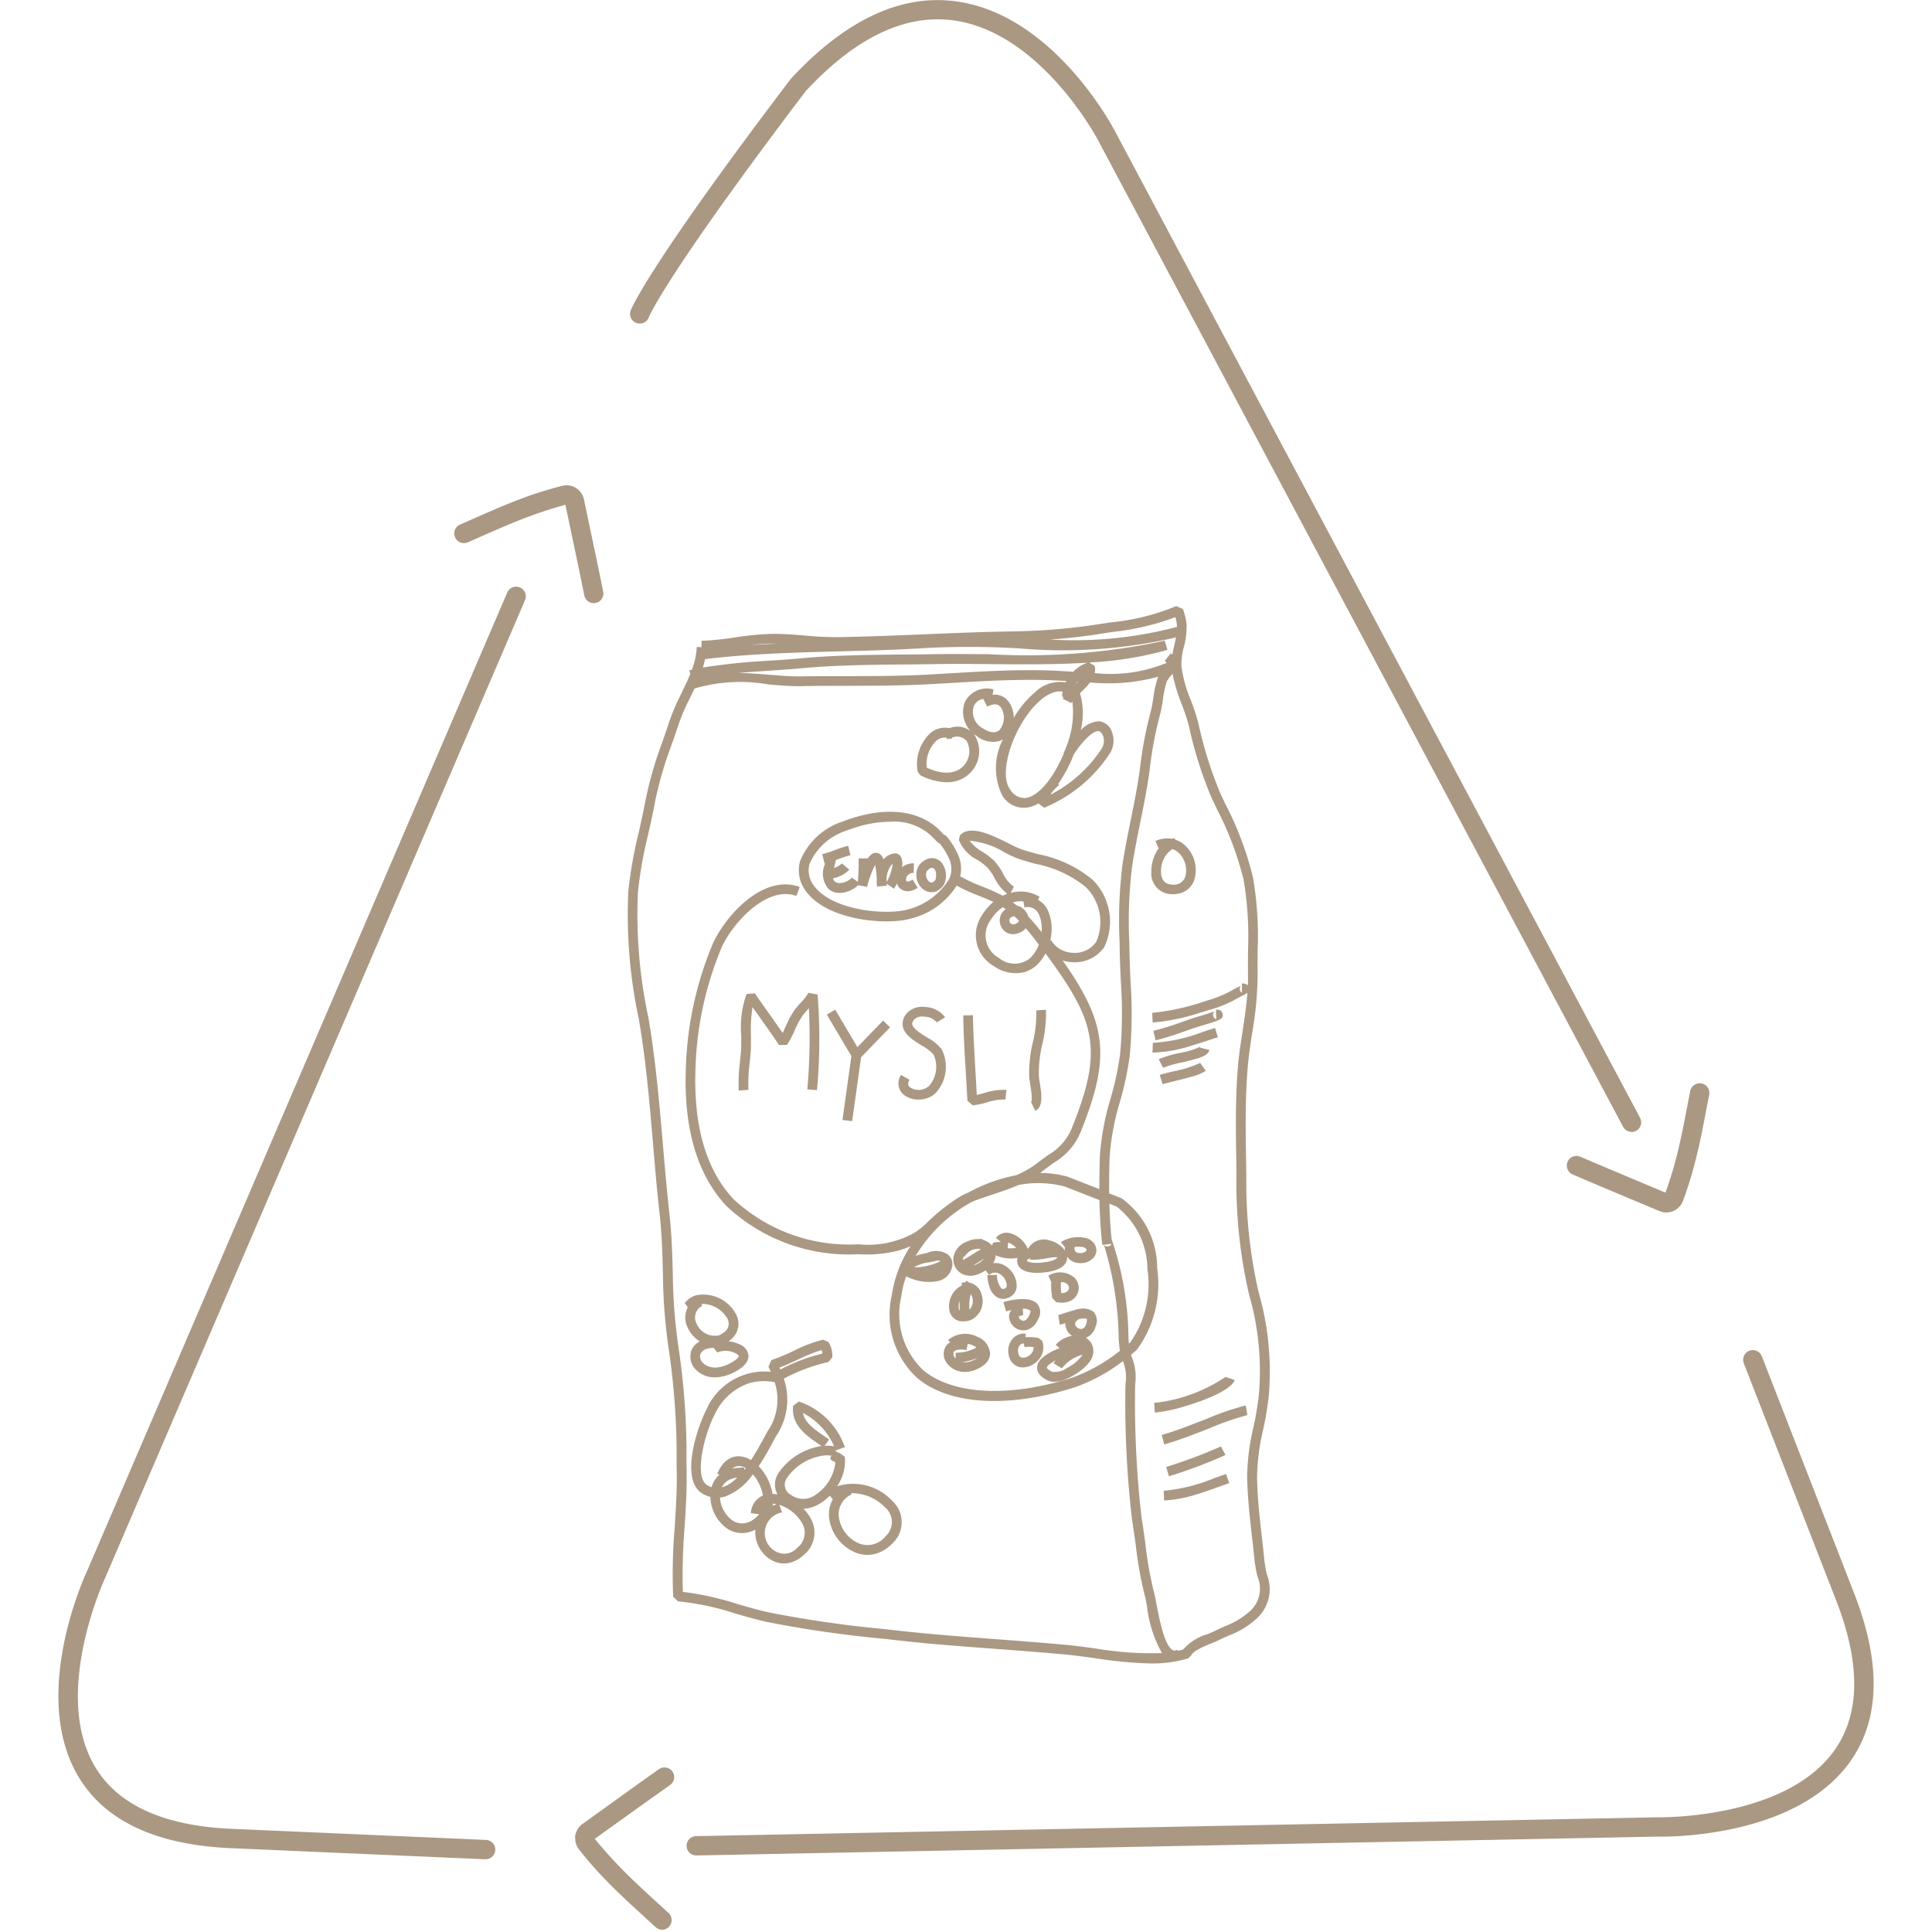 <svg xmlns="http://www.w3.org/2000/svg" width="80" height="80" viewBox="0 0 80 80">
  <g id="Group_1320" data-name="Group 1320" transform="translate(-129.953)">
    <rect id="Rectangle_1" data-name="Rectangle 1" width="80" height="80" rx="10" transform="translate(129.953)" fill="none"/>
    <g id="Group_2424" data-name="Group 2424" transform="translate(132.372)">
      <path id="Path_2370" data-name="Path 2370" d="M872.393,161.084a.4.4,0,0,1-.393-.321c-.179-.892-.377-1.834-.782-3.753-.459.126-.949.28-1.465.47-.688.254-1.333.539-1.955.813-.21.093-.416.184-.622.273a.4.4,0,0,1-.318-.736c.2-.088.408-.178.615-.27.636-.28,1.291-.57,2-.833a16.4,16.4,0,0,1,1.606-.5c.018,0,.055-.011.073-.013s.031-.005.049-.007a.8.8,0,0,1,.146,0,.739.739,0,0,1,.185.046l.052.024a.465.465,0,0,1,.064.033l.038.025.033.024a.519.519,0,0,1,.041.036.449.449,0,0,1,.038.036c.016.017.031.034.045.052l.042.059a.819.819,0,0,1,.04.072c0,.008.02.045.024.054.011.029.019.054.026.079,0,.01.01.037.012.047.413,1.954.613,2.908.795,3.81a.4.4,0,0,1-.313.472A.383.383,0,0,1,872.393,161.084Z" transform="translate(-850.225 -136.109)" fill="#aa9883"/>
      <path id="Path_2371" data-name="Path 2371" d="M849.512,217.808h-.018l-10.534-.46c-3.077-.135-5.192-1.122-6.286-2.936-2.048-3.394.264-8.376.364-8.587l17.378-40.47a.4.4,0,0,1,.736.316l-17.384,40.483c-.028.06-2.234,4.821-.407,7.846.947,1.568,2.843,2.425,5.634,2.547l10.534.46a.4.4,0,0,1-.017.8Z" transform="translate(-831.831 -140.82)" fill="#aa9883"/>
      <path id="Path_2372" data-name="Path 2372" d="M968.485,214.1h-.024c-.024,0-.049,0-.073-.007l-.073-.014a.738.738,0,0,1-.075-.023c-1.882-.787-2.78-1.165-3.625-1.529a.4.4,0,1,1,.317-.736c.835.359,1.72.732,3.524,1.488a15.03,15.03,0,0,0,.454-1.469c.184-.717.316-1.406.443-2.072l.13-.665a.4.4,0,0,1,.785.157l-.127.651c-.131.686-.265,1.388-.456,2.129a16.3,16.3,0,0,1-.5,1.608c-.006.017-.024.054-.032.071l-.02.038a.731.731,0,0,1-.231.249l-.047.028a.559.559,0,0,1-.074.038l-.03.011-.031.012a.48.48,0,0,1-.073.017.789.789,0,0,1-.122.017Z" transform="translate(-901.913 -163.895)" fill="#aa9883"/>
      <path id="Path_2373" data-name="Path 2373" d="M923.539,160.432a.4.4,0,0,1-.354-.213l-21.755-40.877c-.025-.047-2.368-4.453-5.979-4.936-2-.269-4.059.718-6.11,2.93-5.777,7.612-6.469,9.3-6.5,9.369a.4.4,0,0,1-.515.231.4.4,0,0,1-.236-.509c.024-.068.673-1.755,6.634-9.6,2.265-2.445,4.556-3.515,6.832-3.209,4.024.541,6.475,5.16,6.578,5.356l21.753,40.874a.4.4,0,0,1-.353.589Z" transform="translate(-858.396 -113.563)" fill="#aa9883"/>
      <path id="Path_2374" data-name="Path 2374" d="M880.844,275.584a.4.4,0,0,1-.272-.107l-.465-.426c-.54-.492-1.066-.973-1.6-1.524a16.37,16.37,0,0,1-1.109-1.267c-.011-.014-.032-.045-.041-.06s-.02-.031-.029-.048a.682.682,0,0,1-.055-.132.705.705,0,0,1-.033-.189c0-.015,0-.044,0-.058a.413.413,0,0,1,0-.075.33.33,0,0,1,.007-.036.282.282,0,0,1,.009-.042.422.422,0,0,1,.019-.057l.017-.047c.01-.023.02-.044.032-.066s.028-.048.034-.057a.657.657,0,0,1,.05-.065c.007-.009.035-.039.042-.047a.684.684,0,0,1,.059-.053c1.659-1.195,2.45-1.762,3.2-2.292a.4.4,0,1,1,.462.655c-.744.524-1.526,1.084-3.118,2.228.3.371.639.756,1.02,1.151.516.534,1.033,1.006,1.533,1.463.189.172.346.315.5.458a.4.4,0,0,1-.272.694Z" transform="translate(-855.842 -195.678)" fill="#aa9883"/>
      <path id="Path_2375" data-name="Path 2375" d="M887.434,253.119a.4.4,0,0,1-.007-.8l39.8-.78c.068,0,5.317.1,7.348-2.791,1.053-1.5,1.073-3.58.059-6.183l-3.826-9.825a.4.4,0,1,1,.747-.291l3.826,9.825c1.118,2.87,1.067,5.2-.152,6.936-2.28,3.242-7.774,3.136-8,3.129l-39.781.78Z" transform="translate(-861.02 -176.289)" fill="#aa9883"/>
      <path id="Union_5" data-name="Union 5" d="M19.308,43.555c-.387-.053-.752-.1-1.088-.135-.987-.093-1.993-.168-2.964-.241-1.335-.1-2.716-.2-4.079-.356l-.629-.07A47.2,47.2,0,0,1,5.8,42.066c-.432-.093-.894-.226-1.34-.355a10.914,10.914,0,0,0-2.359-.5L1.9,41.019a22.9,22.9,0,0,1,.062-2.87c.047-.75.1-1.526.085-2.28l-.006-.353a30.067,30.067,0,0,0-.312-4.663,22.76,22.76,0,0,1-.255-3.239C1.455,26.822,1.43,26,1.341,25.2c-.11-.986-.195-1.979-.276-2.939-.144-1.7-.292-3.454-.59-5.172A20.615,20.615,0,0,1,.042,11.82a17.655,17.655,0,0,1,.43-2.439c.1-.444.2-.9.288-1.371a15.8,15.8,0,0,1,.685-2.363c.1-.289.2-.578.293-.866a9.327,9.327,0,0,1,.5-1.163c.128-.266.259-.535.368-.805L2.57,2.658l.106-.024a2.99,2.99,0,0,0,.2-.941l.2.005-.006-.261a12.145,12.145,0,0,0,1.4-.142A11.962,11.962,0,0,1,5.958,1.15c.484-.007.948.031,1.4.068a13.545,13.545,0,0,0,1.36.067c1.211-.02,2.431-.07,3.611-.119s2.394-.1,3.6-.119A25.224,25.224,0,0,0,19.5.752c.179-.028.358-.055.537-.081A9.335,9.335,0,0,0,22.729,0l.277.118a2.593,2.593,0,0,1,.152.642,3.183,3.183,0,0,1-.112.93,2.8,2.8,0,0,0-.1.814,5.533,5.533,0,0,0,.387,1.389,9.075,9.075,0,0,1,.308.933l.009.035a16.288,16.288,0,0,0,.911,2.9q.106.227.21.446a13.474,13.474,0,0,1,1.14,3.041,14.356,14.356,0,0,1,.189,3.028c0,.33-.005.671,0,1a14.443,14.443,0,0,1-.226,2.4c-.075.5-.154,1.02-.193,1.529-.1,1.3-.079,2.56-.056,3.9l.008.512a20.262,20.262,0,0,0,.506,4.784,11.833,11.833,0,0,1,.422,4.31,13.264,13.264,0,0,1-.232,1.389,9.066,9.066,0,0,0-.252,1.97c.014.832.1,1.607.193,2.426.035.308.07.617.1.931a5.561,5.561,0,0,0,.117.676,1.652,1.652,0,0,1-.5,1.884,3.53,3.53,0,0,1-1.073.636c-.135.059-.274.12-.409.187-.093.046-.207.093-.329.143-.3.123-.753.309-.827.5l-.126.118-.073.023a5.256,5.256,0,0,1-1.492.188A17.617,17.617,0,0,1,19.308,43.555ZM2.6,3.793A8.859,8.859,0,0,0,2.122,4.9c-.094.292-.2.583-.3.876a15.559,15.559,0,0,0-.669,2.3c-.085.475-.19.939-.291,1.388a17.239,17.239,0,0,0-.422,2.384,20.319,20.319,0,0,0,.429,5.17c.3,1.736.45,3.5.6,5.207.081.958.165,1.948.274,2.929.092.815.117,1.642.141,2.442a22.475,22.475,0,0,0,.249,3.182,30.382,30.382,0,0,1,.318,4.726l.006.354c.012.769-.037,1.553-.086,2.311A24.4,24.4,0,0,0,2.3,40.817a12.307,12.307,0,0,1,2.27.507c.46.133.894.258,1.313.348a46.854,46.854,0,0,0,4.712.682l.63.07c1.355.152,2.733.254,4.064.355.973.073,1.981.148,2.972.242.345.033.714.084,1.105.137a13.868,13.868,0,0,0,2.774.195,5.164,5.164,0,0,1-.623-1.956c-.032-.174-.061-.324-.082-.4a15.6,15.6,0,0,1-.379-2.1c-.048-.355-.1-.721-.156-1.067a41.716,41.716,0,0,1-.272-5.609,1.828,1.828,0,0,0-.088-.918l-.018-.042a7.14,7.14,0,0,1-1.957,1.074c-.1.031-.2.062-.294.091h0c-2.658.793-5.008.613-6.286-.481a3.567,3.567,0,0,1-1.034-3.405,5.052,5.052,0,0,1,.777-2.039,3.432,3.432,0,0,1-.462.175,5.4,5.4,0,0,1-1.7.161,7.4,7.4,0,0,1-5.458-1.995c-1.221-1.3-1.788-3.242-1.682-5.769a14.416,14.416,0,0,1,1.122-5.109c.492-1.091,2.051-2.9,3.592-2.333L7,12c-1.218-.445-2.635,1.12-3.088,2.12a14,14,0,0,0-1.086,4.96c-.1,2.415.428,4.258,1.573,5.477a7.022,7.022,0,0,0,5.173,1.868,3.934,3.934,0,0,0,2.264-.446,2.884,2.884,0,0,0,.6-.475,8.017,8.017,0,0,1,1.257-1,2.548,2.548,0,0,1,.428-.22,6.874,6.874,0,0,1,1.339-.561,6.061,6.061,0,0,1,.633-.153,4.091,4.091,0,0,0,.888-.509c.166-.13.317-.239.451-.335a2.258,2.258,0,0,0,.983-1.132c1.321-3.274.963-4.418-1.1-7.216a1.719,1.719,0,0,1-.364.49,1.289,1.289,0,0,1-.5.285,1.536,1.536,0,0,1-1.273-.247,1.469,1.469,0,0,1-.472-2.132,2.133,2.133,0,0,1,.452-.524c-.195-.092-.4-.177-.607-.259a7.351,7.351,0,0,1-.912-.418,3.109,3.109,0,0,1-1.815,1.343h0a2.931,2.931,0,0,1-.372.086c-1.153.184-3.181-.1-3.992-1.118a1.445,1.445,0,0,1-.31-1.313,2.85,2.85,0,0,1,1.733-1.64c.179-.069.358-.13.531-.182,2.366-.706,3.42.377,3.675.707l.012,0,.1.056a3.009,3.009,0,0,1,.439.666,1.437,1.437,0,0,1,.138,1.042l.017-.028a6.368,6.368,0,0,0,.911.422,8.668,8.668,0,0,1,.843.378,1.836,1.836,0,0,1,.183-.08,1.9,1.9,0,0,1-.525-.656,2.289,2.289,0,0,0-.3-.436,2.467,2.467,0,0,0-.416-.315,1.589,1.589,0,0,1-.761-.824l.046-.193c.422-.453,1.313-.011,2.028.344a5.119,5.119,0,0,0,.517.238c.217.072.445.136.685.2a5.04,5.04,0,0,1,2.256,1.056,2.445,2.445,0,0,1,.492,2.785,1.455,1.455,0,0,1-.789.573,1.572,1.572,0,0,1-.53.062,1.648,1.648,0,0,1-.408-.072c1.789,2.546,2.029,3.919.76,7.064a2.632,2.632,0,0,1-1.121,1.307c-.13.094-.278.2-.437.325q-.067.052-.137.1a4.325,4.325,0,0,1,1.137.156l.018.006,1.3.509q0-.639.019-1.338a10.842,10.842,0,0,1,.445-2.411,13.4,13.4,0,0,0,.393-1.816,18.652,18.652,0,0,0,.031-3.047c-.019-.424-.038-.863-.045-1.3l-.006-.329a18.871,18.871,0,0,1,.118-3.176c.094-.633.223-1.269.348-1.885.142-.7.289-1.426.382-2.137A15.9,15.9,0,0,1,21.666,4.4a5.376,5.376,0,0,0,.117-.607,4.2,4.2,0,0,1,.178-.811c.009-.023.018-.045.029-.066l-.117.037a7.9,7.9,0,0,1-2.709.208,3.466,3.466,0,0,1-.4.421l-.021.02a2.972,2.972,0,0,1,.035,1.536,1.1,1.1,0,0,1,.75-.37.634.634,0,0,1,.545.459,1,1,0,0,1-.067.832,5.961,5.961,0,0,1-2.744,2.291l-.237-.18a1.359,1.359,0,0,1-.306.137,1.033,1.033,0,0,1-1.206-.492,2.588,2.588,0,0,1,.043-2.3.738.738,0,0,1-.174.078,1.08,1.08,0,0,1-.918-.216,1.17,1.17,0,0,1-.5-1.369,1.012,1.012,0,0,1,1.2-.559l-.037.223a.7.7,0,0,1,.657.277A1.114,1.114,0,0,1,16,4.628a4.255,4.255,0,0,1,.89-1.069,1.472,1.472,0,0,1,1.262-.4l.028-.057c-.247-.016-.5-.03-.739-.037-1.354-.042-2.73.04-4.06.119l-.724.042c-1.23.069-2.4.072-3.633.075-.606,0-1.233,0-1.864.014-.374.006-.832-.031-1.317-.071a6.67,6.67,0,0,0-3.056.167C2.724,3.538,2.662,3.666,2.6,3.793ZM22.8,43.257q.113-.025.222-.057a2.121,2.121,0,0,1,1-.63c.115-.047.223-.091.3-.131.144-.072.288-.134.427-.2a3.164,3.164,0,0,0,.959-.559,1.261,1.261,0,0,0,.383-1.506,6.169,6.169,0,0,1-.125-.722c-.031-.312-.065-.619-.1-.925-.089-.794-.182-1.615-.2-2.465a9.427,9.427,0,0,1,.26-2.057,13.17,13.17,0,0,0,.226-1.347,11.447,11.447,0,0,0-.41-4.169,20.568,20.568,0,0,1-.52-4.88L25.22,23.1c-.023-1.346-.046-2.617.057-3.935.04-.522.12-1.048.2-1.557.079-.525.16-1.062.2-1.6a.908.908,0,0,1-.2.119c-.061.029-.13.062-.182.095a5.126,5.126,0,0,1-1.2.5c-.131.041-.268.083-.41.125a8.471,8.471,0,0,1-1.931.395l-.018-.4a9.772,9.772,0,0,0,2.241-.5,4.819,4.819,0,0,0,1.11-.458c.07-.043.149-.081.219-.114.042-.02.1-.048.115-.059a.182.182,0,0,0-.057.181.186.186,0,0,0,.087.12l0-.387a.356.356,0,0,1,.246.075c.005-.138.007-.277.005-.415-.005-.333,0-.677,0-1.009a14.075,14.075,0,0,0-.181-2.942A13.189,13.189,0,0,0,24.4,8.377l-.21-.448a16.728,16.728,0,0,1-.937-2.971l-.008-.035a8.749,8.749,0,0,0-.3-.892A7.331,7.331,0,0,1,22.576,2.8l-.068.083a1.02,1.02,0,0,0-.172.248,3.988,3.988,0,0,0-.156.729,5.7,5.7,0,0,1-.127.656,15.541,15.541,0,0,0-.422,2.258c-.095.725-.243,1.457-.387,2.165-.123.61-.251,1.241-.344,1.864a18.612,18.612,0,0,0-.114,3.109l.006.33c.007.428.027.864.045,1.286a18.964,18.964,0,0,1-.034,3.113,13.683,13.683,0,0,1-.4,1.872,10.365,10.365,0,0,0-.432,2.321q-.026.779-.017,1.483l.508.2a3.568,3.568,0,0,1,1.48,2.906,4.589,4.589,0,0,1-.853,3.383c-.074.062-.152.127-.234.193a1.45,1.45,0,0,0,.054.143,2.207,2.207,0,0,1,.12,1.088,41.958,41.958,0,0,0,.267,5.528c.06.352.11.722.158,1.08a15.386,15.386,0,0,0,.368,2.05c.027.1.055.247.091.439.1.52.323,1.737.68,1.906a.18.18,0,0,0,.179-.022ZM11.346,28.585a3.194,3.194,0,0,0,.9,3.045c1.157.99,3.421,1.144,5.91.4q.143-.042.285-.089A6.945,6.945,0,0,0,20.4,30.834c-.021-.127-.039-.289-.053-.5a13.762,13.762,0,0,0-.611-3.887.183.183,0,0,0,.193.061l.005,0a.187.187,0,0,0,.12-.1l-.386.044v-.007c-.064-.557-.1-1.176-.119-1.85l-1.443-.564a4.322,4.322,0,0,0-1.9-.062c-.38.163-.775.294-1.144.416-.282.094-.555.184-.782.278a6.179,6.179,0,0,0-2.337,2.238,3.191,3.191,0,0,1,.469-.115l.009,0a.859.859,0,0,1,.859.069.5.5,0,0,1,.178.461l.006.01-.008,0a.8.8,0,0,1-.06.2.738.738,0,0,1-.492.411l-.039.011a2,2,0,0,1-1.318-.2A4.273,4.273,0,0,0,11.346,28.585Zm8.706-2.378a12.924,12.924,0,0,1,.7,4.1c.006.087.012.164.018.232l.054-.045a4.209,4.209,0,0,0,.713-3.045,3.317,3.317,0,0,0-1.274-2.585l-.3-.119C19.976,25.27,20.007,25.758,20.053,26.207Zm-7.218.892c-.114.031-.23.054-.343.075a1.416,1.416,0,0,0-.617.209,2.622,2.622,0,0,0,1.1-.258.435.435,0,0,0-.135-.027Zm2.218-14.11a1.067,1.067,0,0,0,.338,1.58,1.007,1.007,0,0,0,1.289.007,1.42,1.42,0,0,0,.36-.561c-.174-.231-.353-.461-.539-.677a.639.639,0,0,1-.232.175.805.805,0,0,1-.108.04.555.555,0,0,1-.555-.11.586.586,0,0,1-.151-.621.529.529,0,0,1,.216-.271q-.061-.044-.123-.084A1.723,1.723,0,0,0,15.052,12.989Zm3.4,1.368a1.076,1.076,0,0,0,.967-.461,2.04,2.04,0,0,0-.44-2.269,4.75,4.75,0,0,0-2.084-.957c-.246-.069-.478-.134-.7-.209a5.115,5.115,0,0,1-.569-.259,3.336,3.336,0,0,0-1.449-.487,1.663,1.663,0,0,0,.536.464,2.845,2.845,0,0,1,.483.371,2.611,2.611,0,0,1,.358.514,1.379,1.379,0,0,0,.454.556l-.134.257a1.492,1.492,0,0,1,1.2.162L17,12.159a.94.94,0,0,1,.412.434,1.937,1.937,0,0,1,.1,1.251l.031-.017A1.1,1.1,0,0,0,18.456,14.356Zm-1.3-.856a1.424,1.424,0,0,0-.105-.729.5.5,0,0,0-.6-.293l-.045-.252a1.172,1.172,0,0,0-.439.042q.081.061.16.127a.662.662,0,0,1,.464.408q.009.025.015.05C16.8,13.056,16.978,13.276,17.153,13.5ZM16,12.856a.267.267,0,0,0-.068.011.14.14,0,0,0-.1.088.187.187,0,0,0,.044.19.207.207,0,0,0,.224,0,.184.184,0,0,0,.116-.117q-.107-.11-.218-.211ZM9.531,9.141c-.163.048-.332.106-.5.171a2.481,2.481,0,0,0-1.489,1.371,1.043,1.043,0,0,0,.237.956c.705.885,2.584,1.136,3.613.971a2.835,2.835,0,0,0,1.943-1.321,1.026,1.026,0,0,0-.05-.914,2.911,2.911,0,0,0-.335-.534l-.022-.005-.134-.108a2.264,2.264,0,0,0-1.917-.8A4.71,4.71,0,0,0,9.531,9.141Zm8.138-5.574a1.537,1.537,0,0,0-.526.3c-1.077.888-1.818,3-1.3,3.711a.7.7,0,0,0,.672.365c.518-.076,1.155-.847,1.569-1.872l-.016-.009s.021-.036.055-.092q.026-.069.052-.139a3.787,3.787,0,0,0,.254-1.886.673.673,0,0,0-.044.071l-.357-.185c.013-.025.028-.051.044-.076l-.069,0a1.425,1.425,0,0,1,.021-.213.678.678,0,0,0-.125-.011A.8.8,0,0,0,17.669,3.566Zm.215,3.843a1.355,1.355,0,0,0-.363.4,5.6,5.6,0,0,0,2.126-1.915.628.628,0,0,0,.06-.506c-.057-.137-.123-.209-.2-.213-.261-.016-.746.529-1.021.97a5.852,5.852,0,0,1-.642,1.216ZM14.676,3.857a.491.491,0,0,0-.332.3.764.764,0,0,0,.349.886c.225.15.536.283.737.068a.815.815,0,0,0,.042-.917c-.119-.156-.309-.167-.566-.032l-.168-.317Zm3.9-.644.082-.081-.026,0Q18.6,3.17,18.577,3.213Zm-12.7-.372c.475.039.924.075,1.278.069C7.785,2.9,8.412,2.9,9.02,2.9c1.23,0,2.392-.007,3.612-.075l.722-.042c1.34-.08,2.725-.162,4.1-.119.335.01.675.033,1.007.055a1.532,1.532,0,0,1,.591-.376c-1.35.083-2.776.07-4.109.058-.774-.008-1.505-.014-2.19,0-.425.007-.85.011-1.276.015-1.39.013-2.828.026-4.208.152-.431.04-.883.07-1.319.1s-.9.06-1.342.1C5.026,2.772,5.459,2.807,5.873,2.841Zm16.46-.49,0,0a.411.411,0,0,0-.083-.083l.251-.315q.037.029.068.059c.022-.138.052-.272.082-.405.024-.105.047-.209.065-.311a20.784,20.784,0,0,1-6.541.45A36.356,36.356,0,0,0,12.4,1.732c-1.19.08-2.427.111-3.624.142-1.847.047-3.754.1-5.557.321-.024.117-.055.233-.091.348a26.142,26.142,0,0,1,2.787-.285c.435-.029.884-.059,1.31-.1,1.4-.128,2.843-.141,4.241-.154.425,0,.849-.008,1.273-.015.69-.011,1.424,0,2.2,0a27.165,27.165,0,0,0,7.237-.541l.073-.022.119.385-.076.023a14.628,14.628,0,0,1-3.166.5l.234.147a.762.762,0,0,1-.007.291A6.074,6.074,0,0,0,22.333,2.35Zm-16.369-.8a8.014,8.014,0,0,0-.832.061q.546-.036,1.1-.06H5.964ZM22.725.871l.033-.01q0-.036,0-.072a1.6,1.6,0,0,0-.064-.332,10.551,10.551,0,0,1-2.592.612c-.177.026-.355.052-.533.081-.67.106-1.353.184-2.064.234A16.736,16.736,0,0,0,22.725.871ZM6.044,39.54A1.327,1.327,0,0,1,5.3,38.3q0-.029,0-.058a1.3,1.3,0,0,1-.23.093,1.1,1.1,0,0,1-1.048-.225,1.676,1.676,0,0,1-.582-1.224,1.3,1.3,0,0,1-.3-.12c-.992-.539-.242-2.769.128-3.478a2.624,2.624,0,0,1,2.676-1.582c-.03-.067-.062-.136-.1-.206l.121-.279a7.57,7.57,0,0,0,.917-.38,6.091,6.091,0,0,1,1.227-.467l.22.1a1.024,1.024,0,0,1,.157.639L8.33,31.3a7.31,7.31,0,0,0-1.849.69,2.7,2.7,0,0,1-.324,2.386c-.036.063-.075.136-.117.215-.159.294-.359.664-.6,1.023a2.17,2.17,0,0,1,.541.988q.02.081.032.159a1.362,1.362,0,0,1,.207.022.854.854,0,0,1,.016-.848A2.617,2.617,0,0,1,8.045,34.78L7.929,34.7c-.514-.352-1.155-.79-1.063-1.59l.242-.174a3.053,3.053,0,0,1,1.9,1.886l-.377.142-.011-.029-.011.032a.764.764,0,0,1,.072.053c.047.039.053.043.09.036l.236.165a1.858,1.858,0,0,1-.32,1.223,2.224,2.224,0,0,1,2.286.607,1.194,1.194,0,0,1,.006,1.758,1.561,1.561,0,0,1-.671.425,1.3,1.3,0,0,1-.827-.032,1.792,1.792,0,0,1-1.128-1.489,1.284,1.284,0,0,1,.157-.728l-.127-.152A2.019,2.019,0,0,1,8,37.146a1.58,1.58,0,0,1-.379.174,1.248,1.248,0,0,1-.328.053,1.751,1.751,0,0,1,.322.442,1.186,1.186,0,0,1-.3,1.467,1.341,1.341,0,0,1-.527.314,1.043,1.043,0,0,1-.746-.056Zm.365-2.013a.868.868,0,0,0-.2,1.648.711.711,0,0,0,.83-.187.778.778,0,0,0,.213-.993,1.69,1.69,0,0,0-.956-.78Zm2.853-.791.025.046a.9.9,0,0,0-.532.9,1.391,1.391,0,0,0,.864,1.14.959.959,0,0,0,1.071-.3.8.8,0,0,0-.012-1.2,1.937,1.937,0,0,0-1.361-.591ZM4.277,37.8a.729.729,0,0,0,.913.042.958.958,0,0,0,.268-.242l-.343-.04a.844.844,0,0,1,.5-.731c-.007-.047-.016-.091-.026-.131a1.817,1.817,0,0,0-.39-.747,2.456,2.456,0,0,1-1.145.918h0a1.221,1.221,0,0,1-.216.044A1.272,1.272,0,0,0,4.277,37.8Zm1.276-.362L5.57,37.4Q5.561,37.416,5.553,37.438Zm.469-.182q.075-.039.156-.072a.965.965,0,0,0-.146-.019C6.03,37.2,6.026,37.226,6.022,37.256Zm1.812-2.023a2.194,2.194,0,0,0-1.239.89.477.477,0,0,0,.189.684.858.858,0,0,0,1,0,1.851,1.851,0,0,0,.833-1.362.531.531,0,0,1-.195-.112.32.32,0,0,0-.025-.02l.052-.131a.835.835,0,0,0-.18-.018A1.564,1.564,0,0,0,7.834,35.233Zm-3.468.89a.689.689,0,0,0-.451.368l.028-.008h0a1.535,1.535,0,0,0,.61-.4A1.174,1.174,0,0,0,4.366,36.124Zm.676-3.944a2.42,2.42,0,0,0-1.422,1.294c-.433.829-.883,2.617-.293,2.938a.937.937,0,0,0,.163.07q.012-.042.028-.083a1.072,1.072,0,0,1,.3-.435l-.092-.038c.28-.669.713-.738.946-.72a1.039,1.039,0,0,1,.451.155c.226-.343.417-.7.558-.96.045-.081.084-.156.12-.221a2.311,2.311,0,0,0,.3-2.046,2.616,2.616,0,0,0-.458-.042A2.112,2.112,0,0,0,5.041,32.179Zm-.2,3.493,0,.1.062-.08a.61.61,0,0,0-.251-.084.4.4,0,0,0-.3.107,1.853,1.853,0,0,1,.407-.042Zm3.723-.88A2.85,2.85,0,0,0,7.274,33.41c.078.409.471.677.882.958.069.047.137.094.2.141l-.182.256c.036,0,.071,0,.105,0A1.211,1.211,0,0,1,8.56,34.792ZM7.052,31.206c-.245.113-.5.231-.751.325l.036.081a7.658,7.658,0,0,1,1.744-.663.476.476,0,0,0-.038-.144A6.71,6.71,0,0,0,7.052,31.206Zm15.161,5.426a7.188,7.188,0,0,0,2.093-.523c.164-.059.327-.117.489-.173l.129.381c-.16.054-.321.112-.483.17-.3.106-.6.214-.905.306a5.321,5.321,0,0,1-1.307.24Zm.1-.989.009,0a20.4,20.4,0,0,0,2.258-.847l.191.355a20.634,20.634,0,0,1-2.334.878l-.01,0Zm-.182-1.324c.5-.134,1.171-.4,1.819-.649a11.39,11.39,0,0,1,1.658-.572l.068.4a11.742,11.742,0,0,0-1.58.55c-.585.229-1.188.464-1.682.612-.062.018-.122.036-.181.051Zm-.312-1.326a6.512,6.512,0,0,0,2.949-1.073l.383.124c-.122.38-1.115.806-2.021,1.076a6.479,6.479,0,0,1-1.288.274Zm-4.409-.928c-.31-.153-.458-.343-.441-.562.022-.279.309-.525.933-.782l-.162-.131a1.108,1.108,0,0,1,.677-.371.63.63,0,0,1-.27-.4.528.528,0,0,1-.008-.129,1.681,1.681,0,0,1-.23.065l-.064-.4a2.294,2.294,0,0,0,.227-.069c.147-.049.312-.1.477-.143l.068-.034.008.017a.752.752,0,0,1,.687.1.57.57,0,0,1,.076.611.681.681,0,0,1-.4.46.633.633,0,0,1,.3.665c-.041.336-.473.711-.884.933a2.19,2.19,0,0,1-.4.17,1.148,1.148,0,0,1-.322.052A.6.6,0,0,1,17.41,32.064Zm-.04-.531c0,.012.035.079.218.17a.878.878,0,0,0,.622-.158A1.759,1.759,0,0,0,18.853,31a1.52,1.52,0,0,0-.855.564l-.344-.209a1.2,1.2,0,0,1,.084-.12C17.395,31.414,17.372,31.517,17.37,31.534Zm1.324-2.007c-.081.051-.168.128-.151.218a.266.266,0,0,0,.235.187c.1.006.179-.065.226-.213s.025-.2.025-.2a.143.143,0,0,0-.1-.024A1.155,1.155,0,0,0,18.694,29.527ZM2.886,31.661a.766.766,0,0,1-.226-.854A.735.735,0,0,1,3,30.446a1.346,1.346,0,0,1-.5-.57.934.934,0,0,1,.006-.846l-.127-.167a.906.906,0,0,1,.469-.326,1.54,1.54,0,0,1,1.655.784.843.843,0,0,1-.3,1.112l-.011.008a1.44,1.44,0,0,1,.456.127.563.563,0,0,1,.37.48c0,.241-.191.466-.578.668a2.087,2.087,0,0,1-.367.151,1.558,1.558,0,0,1-.445.068A1.073,1.073,0,0,1,2.886,31.661Zm.419-.908a.4.4,0,0,0-.274.208.371.371,0,0,0,.126.4c.092.084.444.334,1.095-.005.359-.187.362-.3.362-.3,0-.021-.04-.073-.144-.124a.9.9,0,0,0-.746-.028l-.145-.19A1.069,1.069,0,0,0,3.305,30.753ZM3.066,28.9l.038.075a.538.538,0,0,0-.236.734.824.824,0,0,0,.9.493.638.638,0,0,0,.192-.1.441.441,0,0,0,.181-.608,1.223,1.223,0,0,0-.988-.6A.721.721,0,0,0,3.066,28.9ZM13.285,31.41a.632.632,0,0,1-.115-.729.545.545,0,0,1,.2-.2l-.084-.093a1.1,1.1,0,0,1,1.2-.137.81.81,0,0,1,.536.7c-.005.2-.114.472-.6.669-.041.017-.081.031-.12.042a1.122,1.122,0,0,1-.321.049A.915.915,0,0,1,13.285,31.41Zm.985-.157a1,1,0,0,0,.23-.125,2.16,2.16,0,0,1-.626.175A.711.711,0,0,0,14.27,31.253Zm-.634-.448a.2.2,0,0,0-.117.076.252.252,0,0,0,.07.265l.005.006.005-.236a1.739,1.739,0,0,0,.858-.217.776.776,0,0,0-.139-.083.851.851,0,0,0-.221-.067l-.05.26a1.291,1.291,0,0,0-.242-.026A.6.6,0,0,0,13.636,30.805Zm2.585.7a.609.609,0,0,1-.43-.519.753.753,0,0,1,.164-.65.653.653,0,0,1,.544-.212l-.011.148A2.2,2.2,0,0,1,17,30.3l.019,0,.16.126a.764.764,0,0,1-.165.8.916.916,0,0,1-.414.264.748.748,0,0,1-.214.032A.62.62,0,0,1,16.22,31.505Zm.143-.971a.237.237,0,0,0-.11.071.355.355,0,0,0-.069.306c.022.117.071.186.144.207a.438.438,0,0,0,.389-.157.4.4,0,0,0,.111-.276,1.106,1.106,0,0,0-.373,0l-.045-.159A.293.293,0,0,0,16.364,30.535Zm-.115-.565a.594.594,0,0,1-.441-.593.419.419,0,0,1,.1-.227,1.984,1.984,0,0,0-.218.056l-.119-.384c.044-.014,1.062-.324,1.414.081a.547.547,0,0,1,.02.635.738.738,0,0,1-.441.43.577.577,0,0,1-.317,0Zm.143-.6a.508.508,0,0,0-.12.018c-.045.014-.063.03-.063.036a.212.212,0,0,0,.151.162c.131.038.226-.1.284-.219s.058-.178.039-.2a.473.473,0,0,0-.306-.068Zm-3.032-.115a.965.965,0,0,1,.5-1.131l-.023-.1A.875.875,0,0,1,14,28q.021-.034.043-.066l.114.078a.661.661,0,0,1,.518.511.856.856,0,0,1-.465,1.044l-.019.006a1,1,0,0,1-.285.045A.555.555,0,0,1,13.36,29.252Zm.565-.04A.466.466,0,0,0,14,29.2Zm-.19-.1a.156.156,0,0,0,.037.057,2.269,2.269,0,0,1-.007-.392A.476.476,0,0,0,13.735,29.109Zm.437.02a.543.543,0,0,0,.114-.507.371.371,0,0,0-.065-.136A1.688,1.688,0,0,0,14.172,29.13Zm3.583-.313-.163-.18c0-.045-.009-.092-.015-.14a2.807,2.807,0,0,1-.023-.515l-.119-.259a.917.917,0,0,1,1.09.088.6.6,0,0,1,.094.7.613.613,0,0,1-.374.292.907.907,0,0,1-.261.036A1.248,1.248,0,0,1,17.756,28.817Zm.2-.825a2.17,2.17,0,0,0,.019.445.308.308,0,0,0,.291-.12.2.2,0,0,0-.036-.234.331.331,0,0,0-.25-.092Zm-2.675.6c-.344-.224-.369-.827-.37-.894l.4-.01a.837.837,0,0,0,.187.567c.014.009.046.029.129,0a.133.133,0,0,0,.087-.134.6.6,0,0,0-.313-.485.363.363,0,0,0-.417.056l-.15-.19a1.36,1.36,0,0,1-.37.18.762.762,0,0,1-.7-.1.676.676,0,0,1-.226-.754.876.876,0,0,1,.561-.53.9.9,0,0,1,.422-.092c.058-.005.118-.008.18-.008v.033a.755.755,0,0,1,.4.241l.058-.126c.1-.01.205-.02.306-.025l-.2-.17a.572.572,0,0,1,.6-.186,1.12,1.12,0,0,1,.715.637L16.6,26.6a.747.747,0,0,1,.895-.332,1.086,1.086,0,0,1,.628.418.773.773,0,0,1-.005-.143l-.167-.208a1.376,1.376,0,0,1,1-.177.572.572,0,0,1,.418.3.464.464,0,0,1-.092.554.681.681,0,0,1-.282.161.773.773,0,0,1-.558-.04.563.563,0,0,1-.225-.2.455.455,0,0,1,0,.061c-.008.174-.115.392-.535.517a2.088,2.088,0,0,1-.283.062c-.614.095-1.039,0-1.195-.255a.386.386,0,0,1-.035-.329,1.593,1.593,0,0,1-.913-.109.651.651,0,0,1-.1.327.749.749,0,0,1,.441.079.994.994,0,0,1,.533.86.532.532,0,0,1-.336.489c-.024.01-.047.018-.069.025a.572.572,0,0,1-.164.025A.489.489,0,0,1,15.283,28.6Zm-.624-1.5-.337.207a.93.93,0,0,0,.291-.137.745.745,0,0,0,.161-.142Zm1.963-.07c-.06.039-.078.072-.08.081.017.025.214.145.788.056.385-.059.476-.168.478-.2,0,0,0,0,0,0a1.165,1.165,0,0,0-.261.015h0c-.062.008-.127.019-.192.029a3.187,3.187,0,0,1-.677.06l0-.07A.509.509,0,0,0,16.622,27.029Zm-2.7-.072a.293.293,0,0,0-.013.125c.165-.1.367-.221.535-.326l.2-.123a.427.427,0,0,0-.052-.014.528.528,0,0,0-.063-.008,1.444,1.444,0,0,0-.251.051.824.824,0,0,0-.313.281l-.03-.02A.31.31,0,0,0,13.925,26.957Zm4.6-.416c-.016.169.064.21.095.225a.377.377,0,0,0,.377-.05c.025-.025.034-.045.011-.092a.208.208,0,0,0-.144-.079.8.8,0,0,0-.173-.017A1.18,1.18,0,0,0,18.521,26.541Zm-2.769.052a2.482,2.482,0,0,0,.348-.012.7.7,0,0,0-.329-.224ZM8.91,21.276l.369-2.644L8.263,16.916l.346-.205.919,1.55,1.065-1.1.288.28-1.2,1.239-.371,2.649Zm7.809-.737c.07-.084-.006-.562-.035-.742-.019-.117-.036-.218-.041-.3a5.44,5.44,0,0,1,.15-1.435,5.048,5.048,0,0,0,.143-1.322l.4-.027a5.392,5.392,0,0,1-.15,1.427,5.06,5.06,0,0,0-.143,1.33c0,.062.02.159.036.263.071.444.16,1-.183,1.165Zm-2.637-.057c-.02-.417-.045-.833-.07-1.249-.045-.746-.092-1.518-.1-2.286l.4-.007c.012.759.059,1.526.1,2.268.021.344.042.687.06,1.031.106-.022.215-.051.326-.081a2.472,2.472,0,0,1,.9-.126l-.037.4a2.161,2.161,0,0,0-.755.114,3.4,3.4,0,0,1-.6.126Zm-2.592-.218a.611.611,0,0,1-.154-.85l.349.2c-.106.185-.034.271.039.324a.648.648,0,0,0,.784-.083,1.212,1.212,0,0,0,.173-1.288,1.792,1.792,0,0,0-.476-.363c-.367-.229-.746-.465-.8-.824a.651.651,0,0,1,.179-.531.875.875,0,0,1,.752-.249,1.073,1.073,0,0,1,.824.426l-.344.21A.7.7,0,0,0,12.3,17a.509.509,0,0,0-.414.109c-.1.119-.091.186-.087.208.027.177.354.381.616.545a1.857,1.857,0,0,1,.607.495,1.609,1.609,0,0,1-.219,1.766.926.926,0,0,1-.428.266,1.1,1.1,0,0,1-.314.045A1,1,0,0,1,11.49,20.264ZM4.666,18.869c.023-.23.045-.448.051-.634,0-.137,0-.289,0-.448a4.084,4.084,0,0,1,.221-1.726l.346-.024c.175.256.357.513.54.769.2.285.411.578.608.869.044-.088.085-.179.128-.273a3.783,3.783,0,0,1,.374-.689,3.624,3.624,0,0,1,.256-.3,1.933,1.933,0,0,0,.308-.4l.381.07a23.37,23.37,0,0,1-.024,3.96l-.4-.033a24.48,24.48,0,0,0,.064-3.359l-.029.032a3.258,3.258,0,0,0-.229.271,3.486,3.486,0,0,0-.333.619,4.281,4.281,0,0,1-.314.6l-.336,0c-.242-.373-.515-.757-.78-1.129-.1-.148-.21-.295-.313-.442a6.105,6.105,0,0,0-.065,1.186c0,.164,0,.321,0,.463-.006.2-.029.425-.053.663a6.526,6.526,0,0,0-.051,1.115l-.4.034A6.71,6.71,0,0,1,4.666,18.869Zm17.382.542c.165-.049.367-.1.583-.151a4.6,4.6,0,0,0,1.09-.345l.235.327a2,2,0,0,1-.556.235c-.208.061-.443.119-.674.175-.21.051-.4.1-.56.145Zm-.042-.65a4.575,4.575,0,0,1,.882-.26,3.492,3.492,0,0,0,.846-.259.09.09,0,0,0-.02.039l.389.1c-.043.169-.221.268-.542.363-.159.048-.352.094-.582.148a4.568,4.568,0,0,0-.793.227Zm-.259-.277.015-.4a7.02,7.02,0,0,0,2.1-.463c.179-.059.342-.112.478-.152l.113.386c-.137.039-.292.091-.466.148-.195.064-.411.134-.636.2a5.694,5.694,0,0,1-1.518.283Zm.038-.9a10.262,10.262,0,0,0,1.173-.361c.152-.054.3-.107.458-.158.048-.016.134-.042.234-.072.2-.059.607-.183.682-.226a.189.189,0,0,0-.073.2.2.2,0,0,0,.132.142l-.014-.4c.214-.008.265.109.276.179.036.213-.106.256-.887.491-.1.028-.177.053-.224.069-.151.05-.3.1-.45.155-.248.087-.5.176-.76.253-.151.045-.3.086-.459.12Zm.771-5.656a.855.855,0,0,1-.857-.925,1.659,1.659,0,0,1,.3-.971l-.129-.309a1.226,1.226,0,0,1,.676-.089.8.8,0,0,1,.131-.021l0,.053a1.1,1.1,0,0,1,.463.287,1.391,1.391,0,0,1,.316,1.446.851.851,0,0,1-.55.486,1.144,1.144,0,0,1-.321.044ZM22.1,11c0,.237.089.521.466.531a.5.5,0,0,0,.526-.288,1,1,0,0,0-.233-1,.716.716,0,0,0-.291-.183A1.093,1.093,0,0,0,22.1,11Zm-13.762.717a.969.969,0,0,1-.148-1.048l0-.011-.022.005-.094-.391a4.64,4.64,0,0,0,.514-.168,5.168,5.168,0,0,1,.558-.181l.095.391a4.569,4.569,0,0,0-.514.167l-.092.034c-.015.083-.036.168-.057.25l-.019.076a.763.763,0,0,0,.326-.188l.307.26a1.265,1.265,0,0,1-.613.344l-.062.018a.251.251,0,0,0,.082.134.334.334,0,0,0,.252.055A.72.72,0,0,0,9.3,11.24l.247.18c.026-.387.037-.584.032-.975l.381,0c.139-.207.261-.238.369-.225.126.016.218.1.283.266a.694.694,0,0,1,.458-.248l.052,0a.3.3,0,0,1,.229.184.773.773,0,0,1,.025.394.721.721,0,0,1,.49-.165l-.007.4a.289.289,0,0,0-.3.181.161.161,0,0,0,.008.16c.023.019.109.017.249-.069l.209.344a1.026,1.026,0,0,1-.235.108.5.5,0,0,1-.478-.071.463.463,0,0,1-.146-.221,1.615,1.615,0,0,1-.125.219l-.3-.208c0,.028,0,.056,0,.085l-.4.03a1.674,1.674,0,0,1-.011-.3,3.372,3.372,0,0,0-.069-.593,4.208,4.208,0,0,0-.331.906l-.375-.063a1.136,1.136,0,0,1-.471.271,1.074,1.074,0,0,1-.187.039.947.947,0,0,1-.111.007A.672.672,0,0,1,8.339,11.716Zm2.568-.961a1.029,1.029,0,0,0-.17.547c0,.039,0,.079.005.12a2.01,2.01,0,0,0,.248-.746A.365.365,0,0,0,10.906,10.755Zm1.3.933a.79.79,0,0,1-.22-.738.662.662,0,0,1,.3-.407.621.621,0,0,1,.172-.084.533.533,0,0,1,.525.124.88.88,0,0,1,.162.867l-.022.053a.663.663,0,0,1-.378.322.518.518,0,0,1-.148.021A.577.577,0,0,1,12.209,11.688Zm.366-.844a.192.192,0,0,0-.055.027.37.37,0,0,0-.135.148v.008a.39.39,0,0,0,.1.366.16.16,0,0,0,.15.048.268.268,0,0,0,.131-.116c.067-.3-.025-.42-.056-.45a.126.126,0,0,0-.089-.037A.147.147,0,0,0,12.575,10.844ZM12.132,7l-.107-.14a1.756,1.756,0,0,1,.542-1.618.918.918,0,0,1,.77-.187.894.894,0,0,1,1.033.272,1.257,1.257,0,0,1-.1,1.5,1.277,1.277,0,0,1-.621.408,1.459,1.459,0,0,1-.42.059A2.472,2.472,0,0,1,12.132,7Zm.682-1.442A1.339,1.339,0,0,0,12.4,6.689c.676.31,1.238.271,1.554-.111a.867.867,0,0,0,.092-1,.518.518,0,0,0-.6-.131l-.031.065c-.025-.012-.049-.022-.074-.031q-.044.017-.089.037l-.031-.068a.543.543,0,0,0-.083-.006A.53.53,0,0,0,12.815,5.563Z" transform="translate(23.556 25.098)" fill="#aa9883"/>
    </g>
  </g>
</svg>

